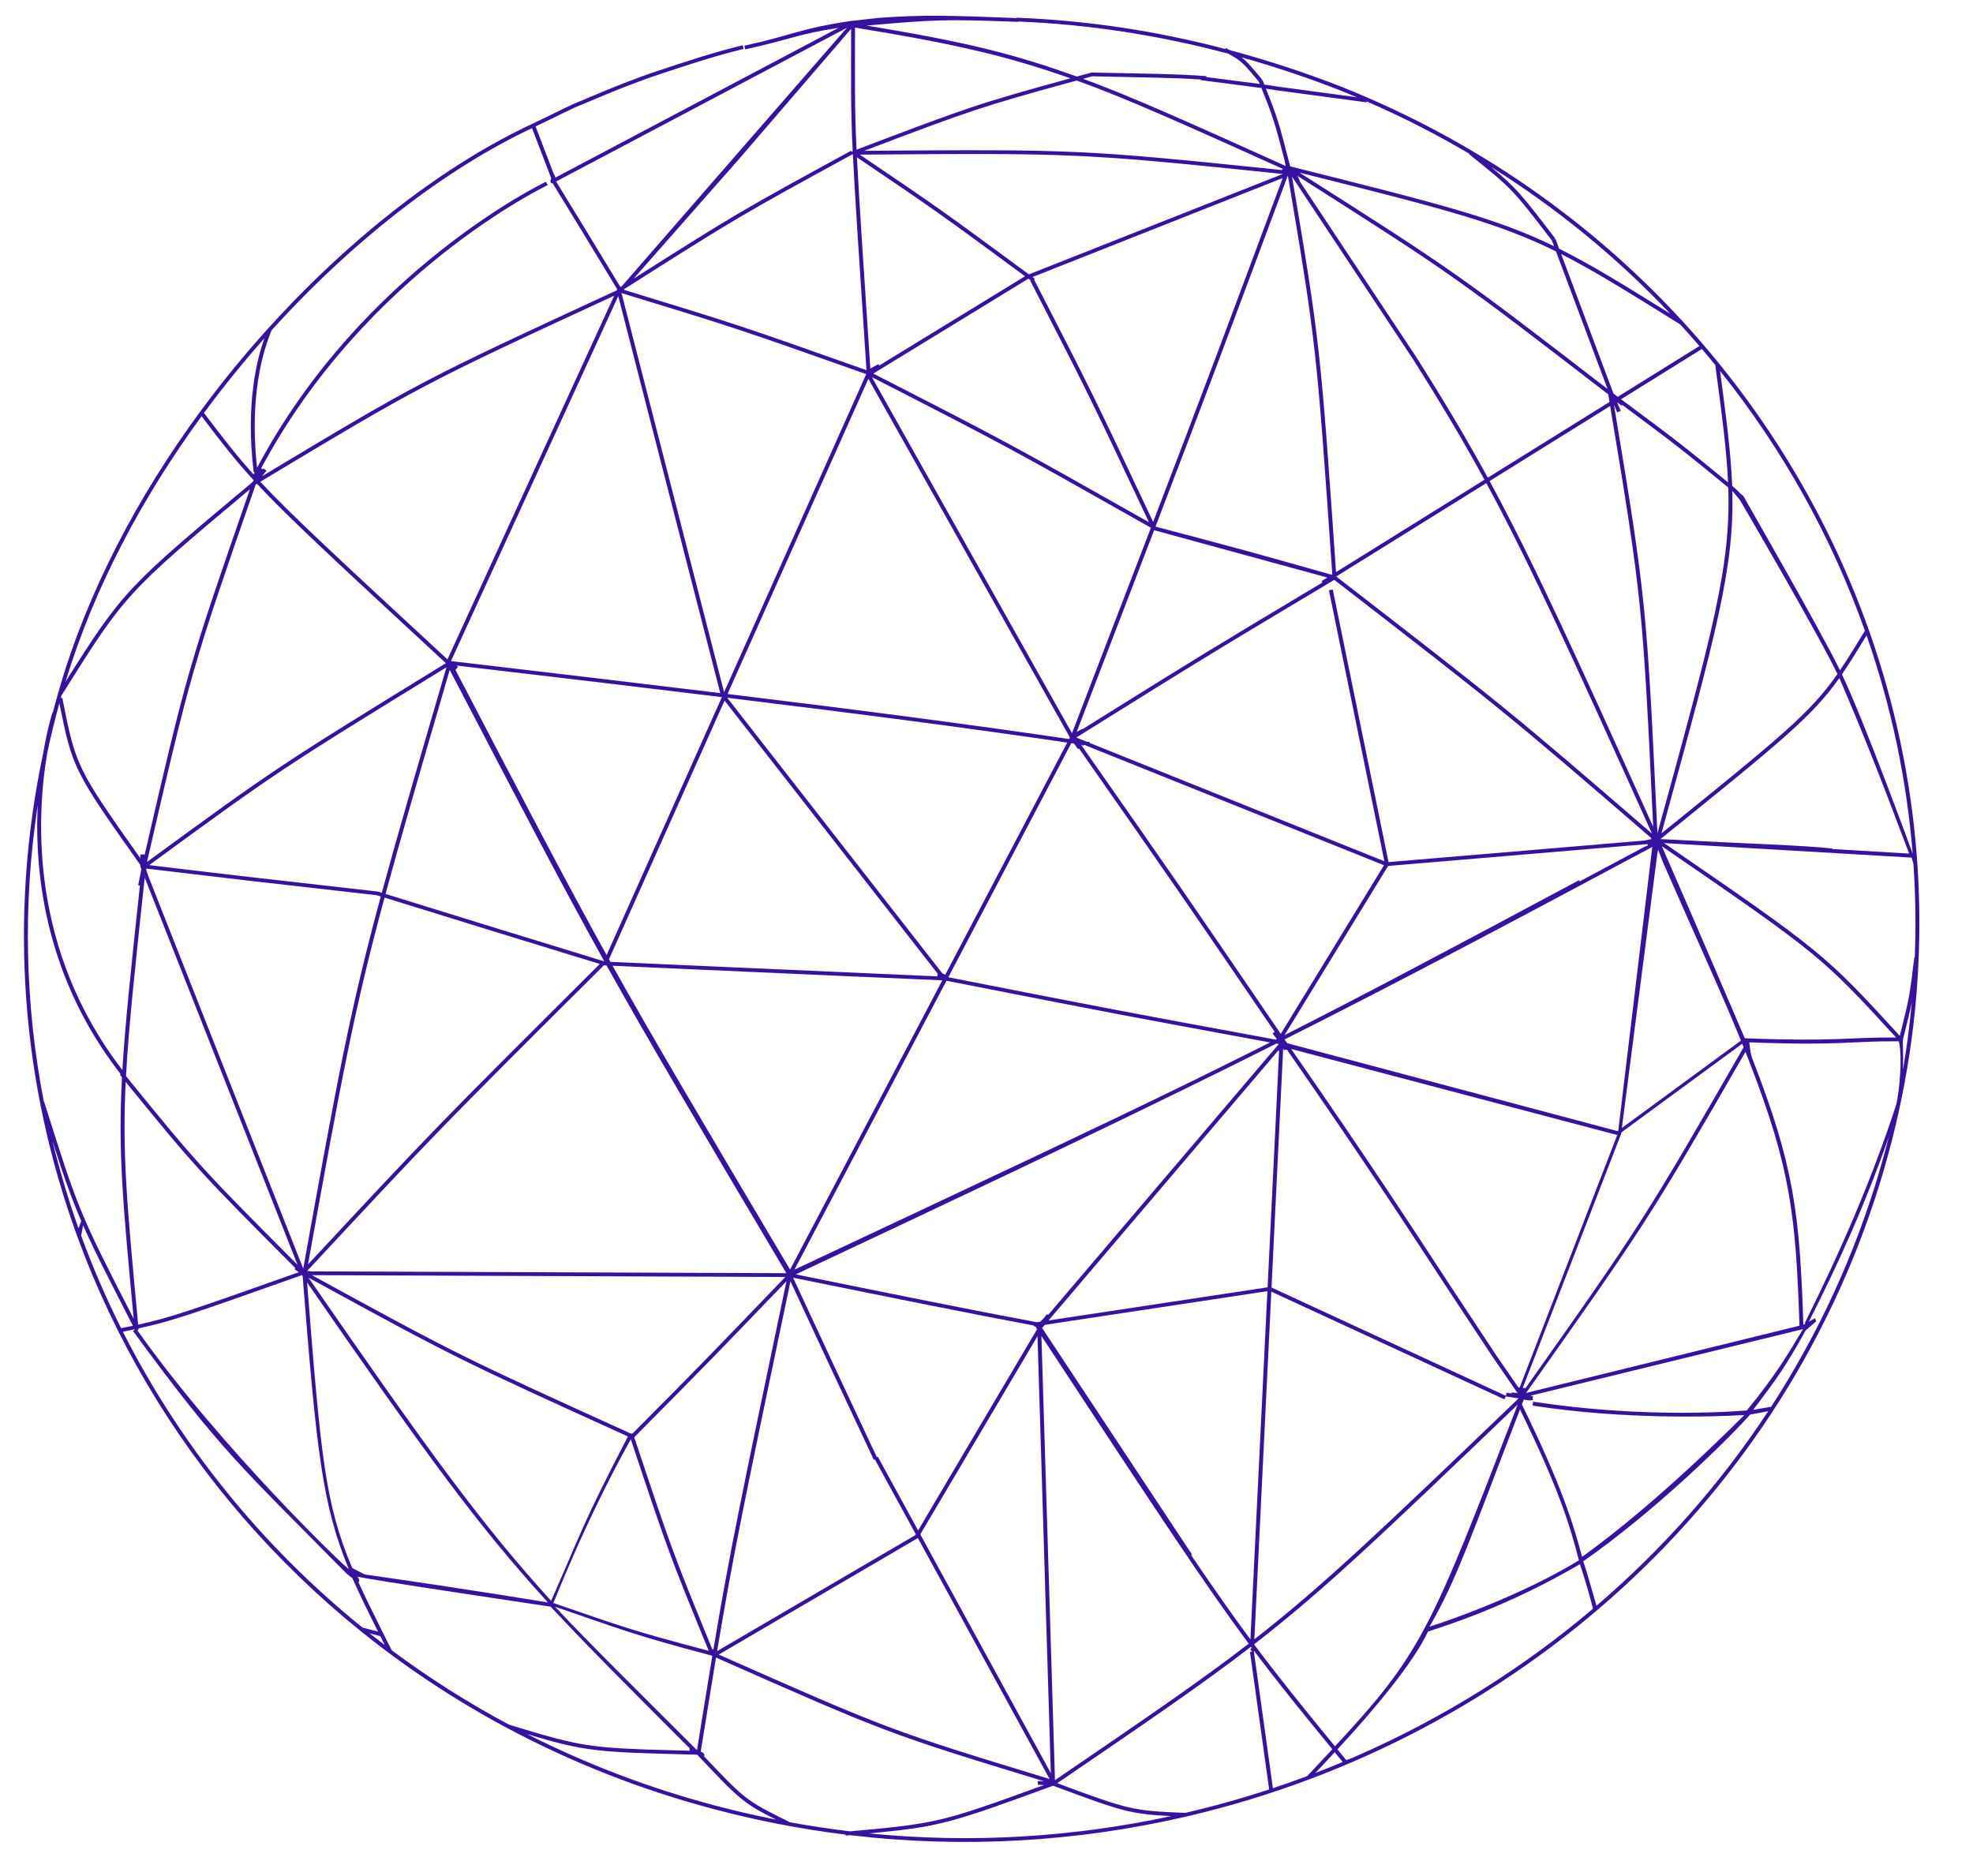 <?xml version="1.0" encoding="UTF-8"?> <svg xmlns="http://www.w3.org/2000/svg" width="61" height="58" viewBox="0 0 61 58" fill="none"> <path fill-rule="evenodd" clip-rule="evenodd" d="M17.099 5.321L17.175 5.489L25.924 0.861C24.642 1.057 24.476 1.211 23.039 1.527L23.014 1.413C24.572 1.07 24.666 0.898 26.281 0.652L27.153 0.554C28.494 0.456 29.275 0.471 31.432 0.56L31.432 0.547C33.618 0.632 35.775 0.96 37.883 1.514L37.9 1.485C37.943 1.508 37.983 1.529 38.019 1.55C39.174 1.858 40.363 2.247 41.483 2.687C45.625 4.339 49.194 6.85 52.028 9.94L52.053 9.955L52.048 9.962C58.364 16.86 61.027 26.635 58.243 36.173C55.26 46.394 46.807 53.762 36.805 56.131L36.654 56.166C33.318 56.938 29.811 57.155 26.28 56.736L26.148 56.748L26.146 56.72C24.798 56.554 23.447 56.295 22.1 55.939C19.817 55.336 17.674 54.487 15.69 53.429L15.555 53.356C9.32 49.987 4.701 44.55 2.392 38.234L2.384 38.211C0.685 33.55 0.244 28.409 1.339 23.267C1.47 22.492 1.62 22.033 1.62 22.033L1.631 22.036C1.698 21.782 1.768 21.526 1.843 21.271C2.723 18.253 4.267 15.349 6.157 12.77L6.232 12.669C6.88 11.791 7.569 10.952 8.285 10.159C8.29 10.145 8.293 10.137 8.293 10.137C8.293 10.137 8.293 10.143 8.295 10.149C10.87 7.301 13.797 5.058 16.493 3.812L16.555 3.779L16.526 3.814L16.559 3.777C16.988 3.582 17.306 3.408 17.735 3.213C17.736 3.213 17.737 3.213 17.737 3.212C18.344 2.961 19.142 2.605 20.151 2.254C21.098 1.937 22.044 1.621 22.963 1.4L22.991 1.513C22.076 1.733 21.134 2.049 20.191 2.364C19.185 2.714 18.39 3.068 17.786 3.319C17.357 3.513 17.041 3.687 16.612 3.881L16.559 3.91L17.099 5.321ZM4.248 41.131C6.845 44.798 10.752 48.539 10.783 48.507C9.968 46.535 9.789 44.916 9.357 39.45L9.337 39.421C5.829 40.663 5.304 40.848 4.283 41.069L4.283 41.072C4.286 41.097 4.271 41.12 4.248 41.131ZM55.743 41.092L47.317 43.15C47.345 43.157 47.373 43.164 47.401 43.172L47.385 43.227L47.396 43.285C47.294 43.304 47.202 43.289 47.112 43.267L47.053 43.42C48.303 45.97 48.648 47.145 48.914 48.132C51.298 46.42 53.674 43.993 53.931 43.748C52.871 43.807 50.175 43.884 47.43 43.463L47.431 43.458L47.38 43.45L47.4 43.335C50.327 43.783 52.905 43.695 54.007 43.605C54.919 42.496 55.31 41.814 55.743 41.092ZM39.658 5.505L31.923 8.565L31.992 8.616L31.97 8.642C33.779 12.161 33.799 12.2 35.652 16.137C37.256 11.951 37.812 10.461 39.658 5.505ZM42.917 26.772L39.715 32.002C42.207 30.739 44.778 29.374 48.818 27.213L48.839 27.25C49.48 26.909 50.148 26.553 50.848 26.178L50.951 26.139L50.934 26.096L42.917 26.772ZM37.297 2.383L38.945 2.595L38.92 2.524C38.43 1.939 38.386 1.886 37.971 1.658C35.85 1.093 33.679 0.755 31.478 0.665L31.478 0.676C29.18 0.588 28.891 0.608 26.787 0.791C29.947 1.308 31.381 1.684 33.295 2.366C33.438 2.327 33.586 2.287 33.742 2.244C33.748 2.243 33.754 2.242 33.76 2.242C35.456 2.278 36.466 2.288 37.3 2.354L37.297 2.383ZM7.843 14.848C7.268 14.222 6.856 13.688 6.232 12.868C4.407 15.363 2.91 18.164 2.026 21.076C3.795 18.263 3.952 18.129 7.803 14.907C7.809 14.895 7.817 14.884 7.827 14.876L7.829 14.871L7.837 14.858L7.843 14.848ZM26.363 4.673C26.294 3.281 26.316 2.392 26.314 0.892L22.84 4.927L20.397 7.699L19.589 8.615C22.769 6.598 22.927 6.511 26.313 4.66L26.336 4.7C26.341 4.689 26.351 4.679 26.363 4.673ZM21.549 54.108C21.738 52.94 21.887 52.013 22.023 51.194L21.992 51.181C19.515 50.526 19.162 50.358 17.162 49.674C18.238 50.824 19.677 52.239 21.549 54.108ZM9.522 39.092C13.413 34.913 13.516 34.809 18.544 29.802C15.105 28.747 14.992 28.712 11.889 27.75C10.94 31.256 10.572 33.268 9.522 39.092ZM9.199 39.103L4.497 27.189L4.49 27.191C4.487 27.175 4.483 27.159 4.478 27.142L4.474 27.131C4.164 30.015 3.975 31.797 3.895 33.269C6.141 36.035 6.31 36.206 9.199 39.103ZM53.825 32.172C53.231 30.705 52.557 29.267 51.425 26.682L51.264 26.271L51.239 26.405L50.143 34.874L53.825 32.172ZM35.576 16.335C35.573 16.325 35.572 16.313 35.575 16.302C35.578 16.295 35.581 16.287 35.587 16.281L35.585 16.278L35.568 16.307C31.195 13.835 31.134 13.8 26.958 11.661L33.143 22.668C34.191 19.943 34.96 17.941 35.576 16.335ZM19.414 44.41C14.174 42.029 14.083 41.985 9.538 39.5C13.282 44.918 14.908 47.148 17.04 49.492C17.965 47.39 18.016 47.098 19.414 44.41ZM11.804 27.601C12.276 25.862 12.893 23.747 13.803 20.63C8.669 23.786 8.582 23.843 4.613 26.746C7.601 27.103 7.689 27.112 11.673 27.562C11.677 27.562 11.681 27.563 11.685 27.565L11.804 27.601ZM39.524 32.475L32.417 40.824L39.191 39.799L39.547 32.494L39.546 32.494L39.524 32.475ZM22.059 50.983C22.553 48.026 22.888 46.426 24.315 39.612C21.941 42.081 21.891 42.131 19.609 44.434C20.783 47.955 20.807 48.021 22.03 51.007C22.038 50.998 22.043 50.99 22.046 50.98L22.059 50.983ZM28.378 47.551L28.376 47.552L22.222 51.153C27.459 53.472 27.564 53.511 32.451 55L28.378 47.551ZM39.661 5.379C33.438 4.734 33.229 4.729 26.582 4.781C29.002 6.416 29.109 6.491 31.811 8.483L39.661 5.379ZM21.306 54.029L21.244 53.973C19.401 52.132 18.119 50.847 17.053 49.701L17.026 49.672C17.026 49.672 11.253 48.815 11.038 48.74C11.121 48.791 11.123 48.934 11.078 48.904C11.29 49.372 11.541 49.883 11.843 50.486L11.857 50.514L11.936 50.672L12.028 50.854L12.112 51.021C13.25 51.868 14.461 52.638 15.739 53.321C18.068 54.03 18.187 54.047 21.33 54.126L21.306 54.029ZM49.688 12.016L49.697 12.014L48.107 7.773C46.319 6.888 44.64 6.455 40.209 5.345L40.202 5.353C44.938 8.363 45.102 8.481 49.688 12.016ZM23.997 56.257C22.973 55.746 22.851 55.618 21.556 54.249L21.554 54.247C21.55 54.248 21.547 54.248 21.544 54.248C18.476 54.171 18.138 54.163 16.303 53.614C18.122 54.535 20.071 55.282 22.133 55.827C22.753 55.991 23.374 56.133 23.997 56.257ZM38.646 51.071L38.714 51.062C38.684 51.045 38.661 51 38.661 51C38.661 51 38.663 50.989 38.677 50.975L38.703 50.946L38.677 50.911C37.188 52.059 35.497 53.214 32.687 55.13C34.903 55.953 34.998 55.98 36.643 56.048C37.521 55.845 38.387 55.603 39.239 55.323L38.646 51.071ZM41.191 17.76C40.704 10.734 40.693 10.612 39.817 5.425C37.919 10.518 37.373 11.982 35.725 16.281C38.485 17.01 38.543 17.026 41.174 17.77L41.191 17.76ZM50.001 35.09L39.92 32.43C42.422 36.036 43.674 37.97 44.825 39.73L46.266 41.91L46.951 42.903L46.99 42.882L50.001 35.09ZM33.096 2.421C31.199 1.76 29.725 1.389 26.435 0.853C26.437 2.362 26.415 3.252 26.482 4.627C29.963 3.306 30.221 3.211 33.096 2.421ZM46.165 41.974L46.164 41.973L44.723 39.793C43.568 38.027 42.311 36.086 39.79 32.453L39.732 32.456L39.727 32.46L39.725 32.456L39.704 32.458L39.706 32.495L39.672 32.411L39.312 39.805L46.559 43.154L46.575 43.057L46.732 43.08L46.736 43.048L46.92 43.07L46.165 41.974ZM13.785 20.503C10.33 17.307 8.9 15.984 7.944 14.957L7.905 14.98C5.934 20.653 5.915 20.709 4.544 26.65C8.525 23.739 8.602 23.689 13.785 20.503ZM33.054 22.849L33.079 22.8L26.848 11.712L22.494 21.455C26.932 21.996 30.015 22.402 33.054 22.849ZM24.312 39.362C21.486 34.598 20.067 32.204 18.754 29.849L18.701 29.847C18.692 29.846 18.683 29.844 18.675 29.839C13.555 34.938 13.512 34.981 9.496 39.293C9.533 39.292 9.567 39.293 9.59 39.299L9.587 39.306L24.312 39.362ZM51.243 25.763C52.986 19.419 53.514 17.47 53.433 15.072C52.023 13.913 51.79 13.733 50.156 12.518L50.134 12.544L49.997 12.435L50.11 12.702L49.998 12.747L49.899 12.512C50.897 18.524 50.912 18.709 51.243 25.763ZM38.66 50.686L39.185 39.918L32.302 40.959L32.219 41.056L36.854 48.061L36.826 48.078C37.549 49.144 38.115 49.95 38.66 50.686ZM39.267 32.228C34.514 31.351 34.365 31.323 29.263 30.321C28.003 32.718 26.958 34.704 24.563 39.252C30.442 36.492 33.902 34.869 36.81 33.448C37.573 33.073 38.305 32.71 39.023 32.352L39.16 32.282L39.267 32.228ZM21.664 54.156C21.755 54.17 21.819 54.288 21.755 54.285C23.057 55.662 23.093 55.68 24.398 56.324L24.393 56.333C25.023 56.448 25.652 56.543 26.283 56.618C28.959 56.376 29.085 56.349 32.275 55.188L32.251 55.186L32.231 55.185L32.227 55.184L32.206 55.183L32.189 55.182L32.175 55.182L32.162 55.181L32.148 55.181L32.136 55.181L32.122 55.181L32.103 55.182L32.09 55.182L32.084 55.066C32.156 55.062 32.224 55.067 32.292 55.074C27.508 53.616 27.37 53.562 22.137 51.245C22.002 52.062 21.852 52.989 21.664 54.156ZM44.196 50.289C44.698 50.142 47.055 49.318 48.816 48.24C48.559 47.243 48.233 46.103 46.994 43.574C45.488 47.481 45.039 48.842 44.196 50.289ZM44.15 50.441C43.711 51.389 42.485 52.861 41.35 54.084L41.355 54.09L41.621 54.415C41.765 54.37 41.892 54.312 42.051 54.242C44.659 53.087 47.088 51.569 49.252 49.735C49.109 49.172 48.973 48.736 48.846 48.358C46.607 49.672 44.698 50.26 44.15 50.441ZM39.598 31.963L42.79 26.75L33.555 23.041L33.505 23.033L33.487 23.058C33.467 23.044 33.447 23.032 33.428 23.022L33.422 23.021C36.482 27.396 36.59 27.554 39.598 31.963ZM54.669 43.628C54.425 43.679 54.203 43.715 54.109 43.733C53.46 44.467 51.214 46.689 48.95 48.27C49.051 48.553 49.19 49.069 49.359 49.644C51.391 47.905 53.185 45.887 54.669 43.628ZM18.675 29.707C17.405 27.424 16.21 25.134 13.904 20.712C13.002 23.805 12.389 25.907 11.919 27.637C15.057 28.61 15.142 28.636 18.67 29.718L18.675 29.707ZM32.406 40.653L39.536 32.278L39.46 32.264L39.317 32.335L39.141 32.424L39.08 32.454C38.356 32.818 37.628 33.178 36.863 33.552C33.66 35.124 29.93 36.898 24.602 39.399C27.782 40.045 30.148 40.522 32.055 40.878L32.166 40.862C32.236 40.785 32.312 40.709 32.369 40.629L32.406 40.653ZM49.762 12.427L49.724 12.2C49.724 12.197 49.723 12.195 49.723 12.193C45.025 8.572 44.904 8.481 40.114 5.437C40.149 5.496 40.202 5.631 40.202 5.631L43.774 11.02L43.723 11.051L43.775 11.021C44.636 12.379 45.328 13.537 45.999 14.768L49.762 12.427ZM28.977 30.185L28.987 30.15L28.976 30.145L28.995 30.109L22.402 21.661L18.828 29.658L18.854 29.704L18.872 29.737L21.812 29.868C23.227 29.932 24.643 29.994 26.058 30.056L28.977 30.185ZM52.541 10.698C52.347 10.472 52.15 10.249 51.948 10.03C50.33 9.022 49.268 8.362 48.267 7.853L49.884 12.167L50.019 12.267L52.541 10.698ZM41.515 54.474L41.267 54.173C41.08 54.375 40.881 54.587 40.668 54.814C40.952 54.705 41.235 54.591 41.515 54.474ZM11.827 50.721L11.758 50.585L11.43 50.498C11.584 50.62 11.739 50.74 11.895 50.858L11.827 50.721ZM32.996 22.958C29.973 22.515 26.898 22.11 22.484 21.572L29.132 30.089L29.225 30.135C30.151 28.375 31.206 26.367 32.996 22.958ZM51.052 25.909C46.573 22.045 46.506 21.992 41.253 17.927C37.383 20.241 37.342 20.266 33.276 22.802L33.589 22.927L33.693 22.943L33.689 22.968L42.801 26.627L41.087 18.249L41.206 18.225L42.93 26.653L50.825 25.988L51.051 25.944L51.052 25.909ZM3.784 33.081C3.868 31.688 4.044 29.998 4.326 27.378L4.272 27.368L4.371 26.873L4.343 26.801C4.341 26.795 4.34 26.789 4.339 26.782C4.339 26.768 4.338 26.753 4.338 26.74C2.287 23.844 2.239 23.758 1.836 21.739C1.693 22.258 1.567 22.777 1.457 23.296C1.122 25.287 0.923 29.371 3.784 33.081ZM50.125 35.012L50.119 35.061L47.08 42.907L47.165 42.916C50.771 37.825 50.925 37.556 53.908 32.378C53.893 32.342 53.879 32.305 53.864 32.269L50.125 35.012ZM26.038 30.173C24.613 30.11 23.189 30.047 21.764 29.983L18.939 29.857C20.238 32.185 21.65 34.566 24.427 39.251C26.829 34.691 27.879 32.696 29.134 30.308L26.038 30.173ZM45.896 14.832C45.225 13.6 44.534 12.442 43.672 11.082C43.632 11.022 39.946 5.463 39.947 5.463C40.811 10.583 40.826 10.744 41.307 17.688L45.896 14.832ZM36.208 56.147C34.922 56.084 34.664 55.989 32.56 55.208C29.371 56.371 29.079 56.475 26.866 56.682C30.042 56.997 33.192 56.799 36.208 56.147ZM2.511 37.748C2.199 37.026 1.969 36.361 1.621 35.273C1.844 36.189 2.113 37.091 2.427 37.975L2.493 37.803M58.622 32.076C56.329 29.573 56.232 29.497 51.381 26.162C52.536 28.8 53.944 32.1 53.944 32.1C56.831 32.208 57.124 32.066 58.622 32.076ZM50.033 34.954L51.076 26.248L51.088 26.183C46.422 28.679 43.204 30.381 39.716 32.135L39.734 32.163L39.797 32.252L50.011 34.97L50.033 34.954ZM59.135 26.391C58.949 24.075 58.465 21.81 57.709 19.645C57.416 20.126 57.182 20.507 56.948 20.848C57.647 22.313 59.135 26.391 59.135 26.391ZM32.077 41.309L28.453 47.437L32.489 54.818L32.077 41.309ZM46.922 43.426C42.704 47.471 40.933 49.163 38.774 50.836L38.774 50.839C39.517 51.836 40.235 52.724 41.274 53.991C43.943 51.113 44.218 50.443 46.922 43.426ZM1.358 34.072L1.367 34.069C2.416 37.394 2.444 37.484 4.133 40.771C3.787 37.095 3.651 35.561 3.772 33.307L3.707 33.227L3.731 33.208C1.444 30.278 1.062 27.108 1.166 24.894C0.694 28.009 0.78 31.104 1.358 34.072ZM53.427 14.914C53.383 13.914 53.237 12.818 53.032 11.284C52.896 11.117 52.758 10.952 52.619 10.788L50.12 12.343C51.823 13.609 52.059 13.79 53.427 14.914ZM55.635 40.986C55.524 37.592 55.358 36.096 54.081 32.815L54.006 32.626L53.965 32.52C50.998 37.668 50.872 37.855 47.182 43.065L55.635 40.986ZM46.952 43.232L46.557 43.172L46.511 43.262L39.306 39.932L38.781 50.681C40.92 49.015 42.71 47.3 46.952 43.232ZM19.31 8.931L19.286 8.959C22.842 10.048 22.899 10.067 26.79 11.445C26.558 7.958 26.435 6.09 26.369 4.779L26.355 4.771C22.871 6.676 22.819 6.705 19.31 8.931ZM18.755 29.527L22.318 21.554L22.316 21.552C20.006 21.27 17.33 20.952 14.108 20.575C14.127 20.587 14.146 20.6 14.164 20.616L14.124 20.66L14.09 20.708L14.076 20.7C16.326 25.014 17.517 27.294 18.755 29.527ZM7.877 14.598L7.843 14.601C7.582 12.431 7.963 11.057 8.173 10.46C7.524 11.193 6.898 11.964 6.306 12.767C6.906 13.556 7.309 14.079 7.84 14.668L7.869 14.611L7.877 14.598ZM51.112 25.56C50.791 18.726 50.766 18.478 49.782 12.553L46.055 14.872C47.404 17.36 48.684 20.175 51.112 25.56ZM51.639 9.698C50.013 7.98 48.155 6.449 46.093 5.157C46.883 5.805 47.06 6.037 48.085 7.375L48.035 7.409L48.093 7.389L48.205 7.689C49.166 8.168 50.164 8.78 51.639 9.698ZM39.75 5.132L39.713 4.945C39.401 3.746 39.357 3.611 39 2.72L37.124 2.478L37.127 2.458C36.326 2.403 35.344 2.392 33.765 2.359L33.486 2.436C34.959 2.974 36.735 3.773 39.75 5.132ZM38.764 51.055L38.766 51.055L39.355 55.285C39.712 55.166 40.065 55.041 40.416 54.91C40.695 54.611 40.953 54.337 41.192 54.08C40.191 52.859 39.487 51.99 38.776 51.042L38.767 51.053C38.765 51.054 38.764 51.054 38.764 51.055ZM4.465 26.457C5.784 20.739 5.835 20.572 7.727 15.126C3.889 18.337 3.857 18.383 1.903 21.498L1.884 21.565L1.879 21.583L1.926 21.575C2.345 23.681 2.357 23.734 4.338 26.532L4.338 26.42L4.398 26.42L4.458 26.408C4.462 26.424 4.463 26.441 4.465 26.457ZM32.062 41.098L32.044 41.07C32.037 41.059 32.034 41.045 32.035 41.032C32.026 41.025 32.015 41.019 32.005 41.013C32.002 41.01 31.998 41.008 31.995 41.005L31.97 41.009L31.966 40.984L31.962 40.98C30.057 40.623 27.692 40.146 24.521 39.502C25.599 41.832 26.433 43.61 27.11 45.049L27.139 45.035L28.386 47.315L32.062 41.098ZM19.182 8.874L19.229 8.844L26.184 0.859L17.194 5.611C18.069 7.039 18.088 7.07 19.182 8.874ZM58.631 34.138C58.632 34.133 58.633 34.128 58.634 34.123C58.718 33.742 58.827 32.722 58.709 32.193C57.131 32.183 56.979 32.334 54.081 32.225L54.128 32.564L54.169 32.708C55.474 36.047 55.643 37.543 55.755 40.955L55.824 40.917L55.797 40.907C56.899 38.694 57.853 36.52 58.631 34.138ZM48.047 7.611L47.981 7.437C46.757 5.839 46.755 5.837 45.424 4.769L45.435 4.757C44.42 4.157 43.359 3.615 42.255 3.136L42.25 3.164L39.482 2.793L39.491 2.735L39.481 2.793L39.138 2.741C39.496 3.632 39.529 3.756 39.89 5.144C44.499 6.299 46.249 6.738 48.047 7.611ZM41.437 2.795C40.448 2.407 39.396 2.056 38.381 1.771C38.553 1.9 38.689 2.061 39.022 2.459L38.997 2.478L39.023 2.478L39.032 2.474L39.088 2.614L39.5 2.677L41.952 3.007C41.782 2.935 41.61 2.864 41.437 2.795ZM2.568 37.879L2.509 38.201C2.866 39.178 3.279 40.133 3.745 41.063C3.876 41.036 3.996 41.011 4.109 40.988C3.342 39.496 2.904 38.641 2.568 37.879ZM26.78 11.57L26.778 11.569C26.774 11.567 26.769 11.564 26.766 11.561C22.848 10.174 22.808 10.16 19.215 9.06L22.387 21.4L26.78 11.57ZM58.835 33.073C58.954 32.379 59.044 31.685 59.108 30.992C59.05 31.274 58.97 31.593 58.83 32.154C58.838 32.599 58.842 32.852 58.835 33.073ZM24.279 39.479L9.643 39.423C14.142 41.883 14.248 41.934 19.473 44.307C19.473 44.307 19.536 44.34 19.564 44.311C21.765 42.1 21.869 41.984 24.279 39.479ZM39.663 5.222C36.568 3.826 34.786 3.026 33.288 2.489C30.323 3.304 30.073 3.39 26.717 4.663C33.223 4.613 33.486 4.622 39.627 5.257C39.627 5.257 39.649 5.23 39.663 5.222ZM9.105 39.236L9.131 39.204C6.256 36.321 6.059 36.122 3.886 33.448C3.777 35.662 3.921 37.221 4.272 40.953C5.274 40.734 5.81 40.546 9.237 39.333L9.105 39.236ZM51.075 25.772C48.603 20.291 47.312 17.445 45.953 14.936L41.317 17.82L41.317 17.826C46.562 21.886 46.648 21.952 51.075 25.772ZM55.926 40.86L56.12 40.753L56.15 40.866L56.104 40.877L56.113 40.887L55.826 41.132C55.225 42.214 54.995 42.539 54.205 43.587C54.203 43.588 54.758 43.492 54.758 43.492C56.205 41.262 57.351 38.799 58.126 36.143C58.223 35.811 58.314 35.479 58.397 35.147C57.703 37.144 56.874 38.998 55.926 40.86ZM16.449 3.962C13.795 5.209 10.924 7.418 8.394 10.214C8.285 10.506 7.667 11.912 7.948 14.461C11.217 8.314 16.879 5.62 16.879 5.62L16.931 5.724C16.931 5.724 11.326 8.394 8.074 14.479L8.122 14.509L8.144 14.482L8.24 14.552L8.103 14.723C12.971 11.797 13.106 11.731 19.064 8.978L19.076 8.952C19.078 8.948 19.08 8.945 19.082 8.941C17.982 7.128 17.966 7.1 17.087 5.666C17.022 5.695 17.003 5.575 17.027 5.565L17.043 5.513L16.449 3.962ZM57.658 19.5C56.629 16.602 55.114 13.885 53.179 11.466C53.377 12.956 53.516 14.027 53.554 15.018C53.676 15.118 53.764 15.225 53.906 15.342C53.89 15.329 56.27 19.45 56.888 20.723C57.122 20.379 57.359 19.991 57.658 19.5ZM41.037 17.855L35.683 16.392C35.074 17.981 34.315 19.954 33.288 22.629L33.455 22.537L33.461 22.548C37.176 20.23 37.39 20.099 40.887 18.009L40.859 17.967L41.037 17.855ZM59.026 26.39C58.053 23.81 57.599 22.665 56.868 20.962C56.029 22.148 55.094 22.908 51.337 25.941C54.215 26.096 55.678 26.128 56.65 26.233L56.648 26.248L59.026 26.39ZM21.912 51.038C20.695 48.068 20.667 47.99 19.502 44.496C18.051 47.107 17.147 49.498 17.107 49.558C19.27 50.299 19.463 50.391 21.912 51.038ZM9.375 39.221C10.448 33.273 10.814 31.257 11.773 27.715L11.653 27.677C7.637 27.225 7.583 27.218 4.517 26.852C4.531 26.942 4.564 27.02 4.587 27.09L9.375 39.221ZM19.115 9.155L13.943 20.438C17.217 20.822 19.931 21.144 22.269 21.428L19.115 9.155ZM35.523 16.146C33.685 12.243 33.663 12.2 31.851 8.675L31.864 8.668L31.794 8.617L27 11.55C31.159 13.68 31.248 13.729 35.523 16.146ZM31.691 8.541C29.029 6.58 28.916 6.5 26.494 4.864C26.561 6.164 26.684 8.015 26.908 11.395L27.157 11.259L27.182 11.301L31.691 8.541ZM38.607 50.816C37.262 49.004 35.803 46.79 32.198 41.304L32.617 55.036C35.427 53.119 37.118 51.965 38.607 50.816ZM58.737 32.025C59.036 30.835 59.04 30.801 59.186 29.594L59.2 29.596C59.238 28.627 59.224 27.664 59.158 26.707L59.103 26.514C57.676 26.432 51.449 26.065 51.449 26.065C56.334 29.423 56.413 29.489 58.737 32.025ZM28.315 47.435L27.049 45.12L27.017 45.134C26.343 43.7 25.512 41.931 24.439 39.612C23 46.478 22.67 48.058 22.171 51.047L28.3 47.461L28.315 47.435ZM56.809 20.838C56.189 19.55 53.795 15.46 53.795 15.46C53.786 15.444 53.559 15.176 53.559 15.176C53.621 17.528 53.084 19.517 51.368 25.764C55.078 22.769 55.969 22.041 56.809 20.838ZM39.344 31.947L39.41 31.901C36.499 27.633 36.352 27.42 33.359 23.14L33.331 23.16L33.209 22.989L33.122 22.976C31.311 26.423 30.251 28.441 29.32 30.213C34.443 31.219 34.551 31.239 39.441 32.141L39.476 32.123L39.344 31.947ZM16.941 49.543C14.8 47.194 13.218 45.036 9.494 39.648C9.92 45.031 10.046 46.479 10.89 48.477L11.272 48.675C14.529 49.139 16.941 49.543 16.941 49.543ZM18.989 9.142C13.115 11.856 12.993 11.921 8.048 14.894C8.999 15.914 10.423 17.231 13.834 20.386L18.989 9.142ZM11.688 50.444C11.371 49.811 11.111 49.279 10.894 48.79C10.818 48.744 10.695 48.629 10.695 48.629C7.47 45.362 6.815 44.845 4.11 41.146L4.169 41.105L4.164 41.095C4.051 41.119 3.931 41.144 3.799 41.172C5.569 44.668 8.088 47.799 11.219 50.328L11.221 50.321L11.688 50.444Z" fill="#3712A1"></path> </svg> 